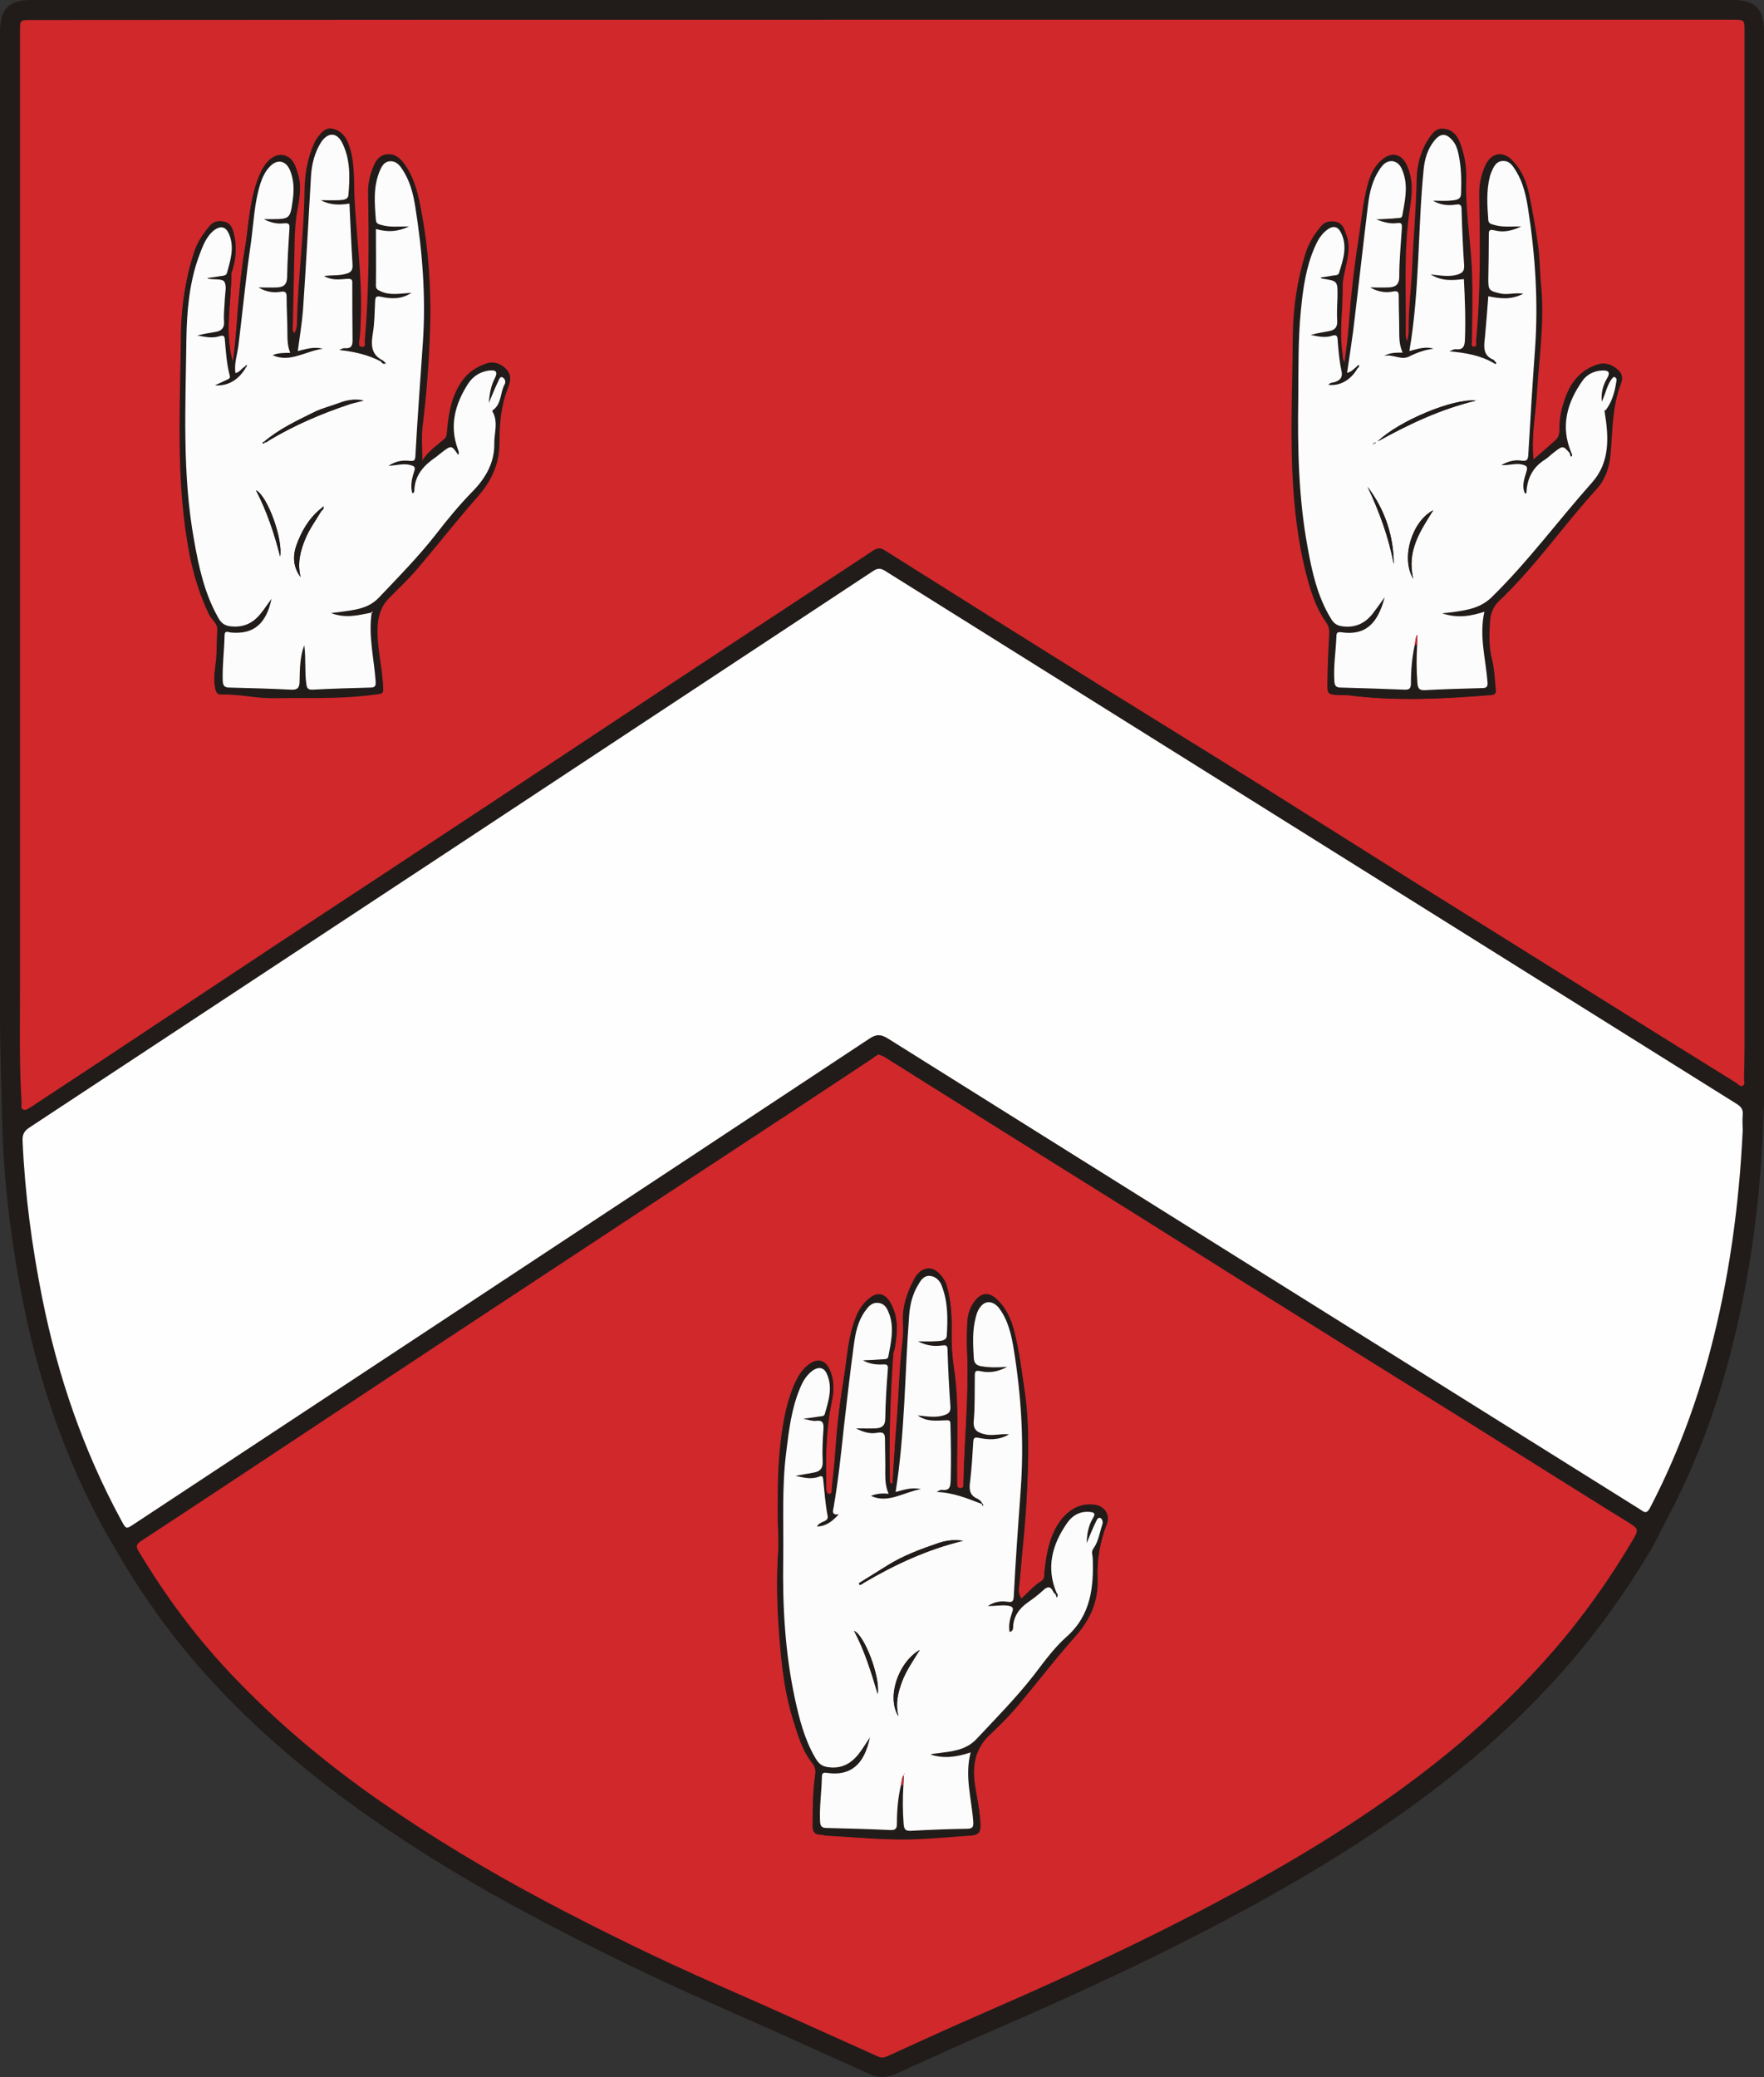 <?xml version="1.0" encoding="utf-8"?>
<!-- Generator: Adobe Illustrator 26.2.1, SVG Export Plug-In . SVG Version: 6.00 Build 0)  -->
<svg version="1.1" id="Layer_1" xmlns="http://www.w3.org/2000/svg" xmlns:xlink="http://www.w3.org/1999/xlink" x="0px" y="0px"
	 viewBox="0 0 67.95 80" style="enable-background:new 0 0 67.95 80;" xml:space="preserve">
<rect x="0" y="0" width="67.95" height="80" fill="#333333" stroke="none"/>
<style type="text/css">
	.st0{fill:#211C1A;}
	.st1{fill:#D1282B;}
	.st2{fill:#FEFEFE;}
	.st3{fill:#FCFCFC;}
</style>
<g>
	<path class="st0" d="M67.95,1.21c0-0.87-0.34-1.21-1.22-1.21L1.19,0C0.35,0,0,0.35,0,1.2l0,8.54c0,9.48,0,18.96,0,28.44
		c0,0.29,0,0.58,0,0.87c-0.01,1.11,0.1,4.64,0.11,4.93c0.09,1.99,0.36,4.07,0.78,6.18c0.63,3.17,1.68,6.12,3.12,8.75l0.02,0.03
		c0.09,0.16,0.55,0.95,0.68,1.17c1.05,1.76,2.27,3.38,3.62,4.82c1.7,1.81,3.64,3.47,5.92,5.06c1.93,1.35,3.99,2.6,6.29,3.82
		c2.28,1.21,4.57,2.33,6.82,3.32c1.48,0.65,2.98,1.32,4.43,1.98c0.58,0.26,1.16,0.52,1.74,0.78c0.15,0.07,0.31,0.1,0.47,0.1
		c0,0,0,0,0,0c0.16,0,0.33-0.04,0.49-0.11l0.77-0.35c0.92-0.42,1.87-0.85,2.8-1.25c1.86-0.81,4.3-1.89,6.73-3.09
		c1.73-0.86,3.26-1.67,4.69-2.49c2.8-1.6,5.17-3.22,7.24-4.96c1.33-1.11,2.57-2.33,3.69-3.62c1.14-1.31,2.21-2.8,3.17-4.41
		c0.18-0.3,0.55-1.07,0.68-1.3c1-1.9,1.8-3.98,2.37-6.18c0.72-2.74,1.14-5.58,1.28-8.67l0-0.04c0-0.05,0-0.11,0-0.17
		c0-0.11,0.09-1.47,0.05-1.83c0.01-0.4,0.02-0.81,0.02-1.21C67.95,27.28,67.95,14.24,67.95,1.21z"/>
	<g>
		<path class="st1" d="M33.98,0.76c10.92,0,21.84,0,32.76,0c0.46,0,0.46,0,0.46,0.44c0,13.04,0,26.07,0,39.11
			c0,0.41-0.01,0.82-0.02,1.23c0,0.09,0.05,0.21-0.04,0.27c-0.1,0.06-0.18-0.05-0.25-0.1c-1.06-0.66-2.11-1.31-3.17-1.97
			c-3.08-1.93-6.17-3.85-9.25-5.78c-2.01-1.26-4.01-2.53-6.02-3.79c-1.98-1.24-3.98-2.47-5.96-3.7c-2.8-1.75-5.61-3.51-8.4-5.27
			c-0.2-0.13-0.31-0.09-0.48,0.02c-2.89,1.9-5.77,3.8-8.66,5.71c-1.94,1.28-3.88,2.57-5.83,3.86c-2.87,1.9-5.75,3.79-8.63,5.69
			c-2.22,1.47-4.43,2.94-6.65,4.41c-0.89,0.59-1.78,1.17-2.67,1.76C1.09,42.68,1,42.79,0.89,42.73c-0.11-0.06-0.05-0.2-0.06-0.3
			c-0.09-1.42-0.06-2.84-0.06-4.25c0-12.33,0-24.65,0-36.98c0-0.43,0-0.43,0.43-0.43C12.12,0.76,23.05,0.76,33.98,0.76z M59.07,17.7
			c-0.1-0.9,0.09-1.77,0.14-2.64c0.09-1.37,0.29-2.73,0.15-4.11c-0.05-0.49-0.04-0.99-0.11-1.48c-0.09-0.66-0.21-1.31-0.34-1.96
			c-0.1-0.49-0.29-0.96-0.65-1.33c-0.36-0.38-0.8-0.29-1.02,0.18C57.07,6.74,56.99,7.11,57,7.52c0.03,1.87,0.06,3.74-0.12,5.6
			c-0.01,0.09,0.05,0.24-0.08,0.24c-0.16,0-0.1-0.14-0.1-0.24c0.01-0.97,0.04-1.94-0.01-2.9c-0.06-1.1-0.25-2.2-0.21-3.3
			c0.02-0.51-0.07-1-0.26-1.47c-0.11-0.26-0.28-0.45-0.58-0.48c-0.3-0.03-0.45,0.17-0.58,0.37c-0.32,0.48-0.46,1.04-0.47,1.58
			c-0.02,1.11-0.13,2.21-0.17,3.31c-0.03,0.84-0.15,1.67-0.14,2.51c0,0.14-0.04,0.29-0.06,0.43c-0.06-0.11-0.07-0.21-0.07-0.31
			c0.02-1.61-0.09-3.23,0.16-4.83c0.09-0.59,0.14-1.14-0.13-1.69c-0.18-0.38-0.51-0.49-0.85-0.24c-0.45,0.32-0.6,0.82-0.7,1.32
			c-0.13,0.62-0.19,1.25-0.29,1.87c-0.18,1.09-0.29,2.19-0.37,3.29c-0.03,0.46-0.1,0.91-0.16,1.39c-0.11-0.13-0.08-0.25-0.1-0.37
			c-0.12-0.86,0.02-1.71,0.01-2.57c0-0.19,0.04-0.38,0.08-0.57c0.1-0.48,0.25-0.96,0.05-1.45c-0.07-0.18-0.11-0.38-0.35-0.45
			c-0.25-0.07-0.47,0.01-0.61,0.18c-0.25,0.3-0.46,0.64-0.58,1.02c-0.32,1.03-0.48,2.09-0.49,3.16c-0.02,3.04-0.25,6.1,0.49,9.1
			c0.17,0.68,0.37,1.36,0.78,1.94c0.1,0.14,0.14,0.27,0.13,0.44c-0.03,0.63-0.06,1.27-0.07,1.9c-0.01,0.44,0.02,0.45,0.44,0.47
			c0.15,0,0.3,0,0.45,0.02c1.8,0.22,3.6,0.12,5.4-0.02c0.14-0.01,0.2-0.07,0.18-0.2c-0.04-0.38-0.05-0.78-0.14-1.15
			c-0.14-0.51-0.11-1.03-0.08-1.53c0.02-0.27,0.13-0.54,0.34-0.74c1.39-1.31,2.47-2.9,3.76-4.31c0.33-0.36,0.5-0.83,0.54-1.34
			c0.08-0.9,0.06-1.82,0.39-2.69c0.09-0.23,0.08-0.41-0.11-0.57c-0.21-0.19-0.47-0.28-0.74-0.2c-0.6,0.18-0.99,0.61-1.22,1.17
			c-0.17,0.43-0.28,0.87-0.27,1.34c0,0.15-0.03,0.3-0.15,0.41C59.65,17.2,59.37,17.44,59.07,17.7z M8.97,13.95
			c-0.33-1.14-0.06-2.28-0.06-3.42c0-0.03,0.02-0.06,0.03-0.09C9.09,9.96,9.13,9.47,9,8.98C8.95,8.79,8.88,8.59,8.63,8.54
			c-0.22-0.05-0.41,0-0.55,0.16C7.83,9,7.6,9.33,7.48,9.71C7.16,10.69,7,11.72,6.99,12.74c-0.02,2.91-0.23,5.84,0.35,8.73
			c0.15,0.76,0.39,1.5,0.73,2.21c0.1,0.21,0.34,0.33,0.32,0.61c-0.03,0.38-0.01,0.77-0.05,1.16c-0.04,0.32-0.11,0.64-0.05,0.96
			c0.02,0.15,0.01,0.35,0.26,0.34c0.67-0.02,1.32,0.15,1.99,0.14c1.28-0.02,2.55,0.04,3.83-0.13c0.42-0.05,0.41-0.02,0.38-0.45
			c-0.05-0.75-0.25-1.48-0.2-2.24c0.03-0.42,0.16-0.76,0.46-1.06c0.37-0.37,0.75-0.73,1.09-1.13c0.77-0.91,1.51-1.85,2.29-2.74
			c0.55-0.62,0.86-1.29,0.85-2.13c0-0.69,0.06-1.39,0.32-2.05c0.09-0.23,0.17-0.5-0.05-0.73c-0.2-0.21-0.47-0.3-0.73-0.22
			c-0.4,0.12-0.74,0.35-0.99,0.72c-0.39,0.57-0.49,1.22-0.55,1.88c-0.01,0.11,0,0.23-0.09,0.3c-0.29,0.26-0.62,0.46-0.88,0.87
			c0-0.53-0.04-0.96,0.01-1.37c0.16-1.28,0.25-2.56,0.29-3.84c0.04-1.47-0.06-2.94-0.33-4.39c-0.12-0.64-0.25-1.28-0.64-1.83
			c-0.16-0.22-0.35-0.42-0.65-0.39c-0.29,0.02-0.44,0.23-0.55,0.48c-0.14,0.33-0.21,0.67-0.2,1.03c0.03,1.89,0.05,3.78-0.13,5.67
			c-0.01,0.09,0.06,0.25-0.11,0.24c-0.16-0.01-0.13-0.15-0.12-0.27c0.05-0.31,0.05-0.62,0.06-0.93c0.05-1.5-0.16-2.98-0.24-4.46
			c-0.04-0.74,0.03-1.48-0.24-2.19c-0.11-0.28-0.28-0.48-0.57-0.55c-0.29-0.07-0.45,0.14-0.6,0.34c-0.05,0.07-0.1,0.14-0.13,0.22
			c-0.26,0.58-0.36,1.19-0.37,1.83c-0.02,1.67-0.25,3.34-0.29,5.01c0,0.15,0,0.31-0.11,0.48c-0.1-0.13-0.08-0.25-0.07-0.35
			c0.02-1.07,0.05-2.15,0.07-3.22c0.01-0.41,0.03-0.81,0.11-1.22c0.08-0.45,0.16-0.91,0.02-1.37c-0.09-0.29-0.17-0.61-0.52-0.7
			c-0.27-0.07-0.58,0.11-0.78,0.44c-0.04,0.07-0.08,0.15-0.12,0.22C9.6,7.58,9.6,8.62,9.43,9.61c-0.16,0.95-0.24,1.91-0.31,2.88
			C9.08,12.97,9.04,13.46,8.97,13.95z"/>
		<path class="st2" d="M67.13,43.54c-0.14,2.92-0.53,5.74-1.26,8.51c-0.55,2.09-1.31,4.1-2.31,6.02c-0.15,0.28-0.25,0.14-0.4,0.05
			C53.51,52.08,43.86,46.05,34.21,40c-0.27-0.17-0.45-0.18-0.72,0c-9.43,6.24-18.88,12.46-28.32,18.69
			c-0.32,0.21-0.31,0.21-0.5-0.14c-1.46-2.69-2.44-5.55-3.04-8.54c-0.4-2-0.67-4.02-0.76-6.07c-0.01-0.23,0.05-0.37,0.24-0.5
			c10.84-7.14,21.68-14.29,32.51-21.44c0.18-0.12,0.29-0.13,0.48-0.01c10.93,6.84,21.86,13.68,32.79,20.52
			c0.18,0.11,0.26,0.22,0.24,0.43C67.11,43.16,67.13,43.38,67.13,43.54z"/>
		<path class="st1" d="M33.84,40.61c0.09,0.04,0.18,0.06,0.25,0.11c1.44,0.9,2.88,1.81,4.32,2.71c1.78,1.11,3.55,2.22,5.33,3.33
			c1.8,1.13,3.6,2.27,5.4,3.39c1.61,1.01,3.23,2.02,4.84,3.02c1.81,1.13,3.63,2.26,5.44,3.4c1.09,0.68,2.18,1.37,3.27,2.04
			c0.43,0.27,0.45,0.29,0.2,0.71c-0.9,1.52-1.92,2.96-3.09,4.3c-1.11,1.27-2.31,2.45-3.6,3.54c-2.21,1.86-4.62,3.45-7.12,4.88
			c-1.52,0.87-3.08,1.69-4.65,2.47c-2.2,1.09-4.44,2.1-6.69,3.08c-1.2,0.52-2.39,1.07-3.58,1.61c-0.12,0.05-0.22,0.06-0.34,0
			c-2.06-0.92-4.11-1.86-6.18-2.76c-2.3-1.01-4.55-2.11-6.77-3.29c-2.14-1.14-4.22-2.39-6.21-3.77c-2.1-1.46-4.05-3.09-5.8-4.95
			c-1.35-1.43-2.51-3-3.52-4.69c-0.1-0.16-0.11-0.25,0.08-0.38c2.59-1.7,5.17-3.41,7.75-5.12c2.7-1.79,5.41-3.58,8.12-5.36
			c2.98-1.97,5.97-3.93,8.95-5.89c1.12-0.74,2.24-1.48,3.36-2.22C33.68,40.7,33.77,40.65,33.84,40.61z M39.35,61.57
			c-0.15-0.2-0.11-0.4-0.09-0.59c0.1-1.18,0.23-2.35,0.29-3.53c0.06-1.27,0.1-2.55-0.08-3.82c-0.11-0.79-0.21-1.59-0.41-2.37
			c-0.11-0.45-0.3-0.87-0.64-1.2c-0.32-0.31-0.6-0.3-0.87,0.04c-0.19,0.24-0.28,0.53-0.29,0.83c-0.02,0.36-0.02,0.73-0.01,1.1
			c0.08,1.7-0.1,3.39-0.14,5.09c0,0.08,0.02,0.19-0.11,0.19c-0.14,0.01-0.14-0.1-0.14-0.2c0-0.05,0-0.11,0-0.16
			c-0.02-1.42,0.09-2.83-0.12-4.25c-0.06-0.44-0.1-0.9-0.09-1.35c0.01-0.63-0.01-1.24-0.19-1.85c-0.08-0.29-0.39-0.64-0.65-0.65
			c-0.31-0.01-0.5,0.21-0.63,0.47c-0.24,0.48-0.42,0.98-0.4,1.53c0.01,0.28,0.02,0.56-0.02,0.84c-0.13,1.06-0.14,2.12-0.23,3.18
			c-0.06,0.74-0.1,1.48-0.15,2.22c0,0.03-0.01,0.07-0.07,0.04c-0.05-0.05-0.04-0.13-0.04-0.2c-0.04-1.6,0.02-3.2,0.13-4.8
			c0-0.07,0.04-0.14,0.06-0.22c0.11-0.6,0.15-1.19-0.17-1.75c-0.2-0.34-0.48-0.42-0.78-0.18c-0.25,0.19-0.42,0.44-0.54,0.74
			c-0.31,0.76-0.34,1.58-0.47,2.38c-0.15,0.91-0.26,1.82-0.32,2.74c-0.03,0.49-0.09,0.98-0.14,1.47c-0.01,0.08,0.02,0.24-0.11,0.22
			c-0.1-0.01-0.11-0.15-0.11-0.24c0-0.48-0.02-0.97,0-1.45c0.03-0.62,0.08-1.23,0.21-1.85c0.09-0.42,0.11-0.88-0.1-1.29
			c-0.15-0.3-0.4-0.39-0.69-0.21c-0.36,0.22-0.55,0.59-0.7,0.96c-0.3,0.76-0.42,1.57-0.5,2.38c-0.09,0.86-0.08,1.74-0.08,2.61
			c0,0.41,0.04,0.81,0.02,1.22c-0.09,1.25-0.04,2.49,0.07,3.73c0.08,0.93,0.2,1.87,0.48,2.78c0.19,0.6,0.35,1.21,0.75,1.72
			c0.12,0.15,0.15,0.29,0.12,0.47c-0.1,0.65-0.09,1.31-0.1,1.96c0,0.22,0.08,0.32,0.29,0.33c0.1,0.01,0.19,0.04,0.29,0.04
			c1.17,0.06,2.33,0.19,3.51,0.13c0.67-0.04,1.35-0.09,2.02-0.14c0.25-0.02,0.36-0.11,0.35-0.4c-0.01-0.52-0.13-1.02-0.21-1.52
			c-0.11-0.72-0.03-1.38,0.53-1.92c0.37-0.36,0.74-0.71,1.07-1.1c0.76-0.89,1.47-1.83,2.25-2.71c0.59-0.66,0.91-1.38,0.87-2.26
			c-0.03-0.73,0.1-1.42,0.36-2.1c0.13-0.34-0.09-0.67-0.46-0.72c-0.62-0.09-1.1,0.26-1.41,0.74c-0.36,0.57-0.46,1.21-0.53,1.86
			c-0.01,0.12,0.02,0.26-0.12,0.34C39.83,61.07,39.61,61.32,39.35,61.57z"/>
		<path class="st0" d="M59.07,17.7c0.3-0.26,0.58-0.51,0.85-0.75c0.12-0.11,0.15-0.26,0.15-0.41c-0.01-0.47,0.1-0.91,0.27-1.34
			c0.23-0.57,0.62-0.99,1.22-1.17c0.27-0.08,0.53,0.01,0.74,0.2c0.19,0.16,0.2,0.34,0.11,0.57c-0.33,0.86-0.31,1.78-0.39,2.69
			c-0.04,0.5-0.21,0.97-0.54,1.34c-1.28,1.41-2.36,3-3.76,4.31c-0.21,0.2-0.32,0.48-0.34,0.74c-0.04,0.51-0.06,1.02,0.08,1.53
			c0.1,0.37,0.1,0.76,0.14,1.15c0.02,0.13-0.04,0.19-0.18,0.2c-1.8,0.15-3.6,0.25-5.4,0.02c-0.15-0.02-0.3-0.01-0.45-0.02
			c-0.42-0.01-0.45-0.03-0.44-0.47c0.01-0.63,0.04-1.27,0.07-1.9c0.01-0.17-0.03-0.3-0.13-0.44c-0.41-0.59-0.61-1.26-0.78-1.94
			c-0.74-3-0.51-6.06-0.49-9.1c0.01-1.06,0.17-2.13,0.49-3.16c0.12-0.38,0.33-0.72,0.58-1.02c0.14-0.18,0.36-0.25,0.61-0.18
			c0.24,0.07,0.27,0.27,0.35,0.45c0.2,0.49,0.05,0.97-0.05,1.45c-0.04,0.19-0.08,0.38-0.08,0.57c0.01,0.86-0.13,1.71-0.01,2.57
			c0.02,0.11-0.01,0.24,0.1,0.37c0.06-0.48,0.13-0.93,0.16-1.39c0.08-1.1,0.2-2.2,0.37-3.29c0.1-0.62,0.15-1.25,0.29-1.87
			c0.11-0.5,0.25-0.99,0.7-1.32c0.34-0.24,0.67-0.13,0.85,0.24c0.26,0.55,0.22,1.1,0.13,1.69c-0.25,1.6-0.15,3.22-0.16,4.83
			c0,0.1,0.02,0.21,0.07,0.31c0.02-0.14,0.07-0.29,0.06-0.43c-0.01-0.84,0.11-1.67,0.14-2.51c0.05-1.1,0.15-2.21,0.17-3.31
			c0.01-0.55,0.15-1.1,0.47-1.58c0.14-0.21,0.29-0.41,0.58-0.37c0.3,0.03,0.47,0.22,0.58,0.48c0.19,0.47,0.28,0.96,0.26,1.47
			c-0.03,1.11,0.15,2.2,0.21,3.3c0.05,0.96,0.01,1.93,0.01,2.9c0,0.11-0.05,0.25,0.1,0.24c0.13,0,0.07-0.16,0.08-0.24
			c0.18-1.86,0.15-3.73,0.12-5.6c-0.01-0.4,0.07-0.78,0.24-1.15c0.22-0.47,0.66-0.56,1.02-0.18c0.36,0.37,0.55,0.83,0.65,1.33
			c0.13,0.65,0.25,1.3,0.34,1.96c0.07,0.49,0.06,0.99,0.11,1.48c0.14,1.38-0.06,2.74-0.15,4.11C59.16,15.93,58.97,16.8,59.07,17.7z
			 M57.54,13.96c-0.5-0.3-1.06-0.4-1.72-0.46c0.14-0.04,0.2-0.08,0.25-0.08c0.29,0.03,0.34-0.11,0.35-0.37
			c0.03-0.77,0.01-1.54-0.04-2.33c-0.41,0.04-0.82,0.1-1.28-0.18c0.4,0.04,0.71,0.11,1.02,0.01c0.19-0.06,0.29-0.13,0.27-0.35
			c-0.04-0.72-0.07-1.44-0.1-2.16c-0.01-0.16-0.04-0.22-0.22-0.19c-0.31,0.05-0.62,0.01-0.88-0.15c0.25,0,0.49,0.02,0.74-0.01
			c0.14-0.02,0.33-0.02,0.34-0.26c0.02-0.52,0.01-1.03-0.1-1.54c-0.04-0.18-0.09-0.35-0.22-0.5c-0.25-0.29-0.47-0.3-0.71,0
			c-0.26,0.32-0.37,0.7-0.41,1.1c-0.24,2.32-0.15,4.67-0.55,7c0.32-0.08,0.61-0.19,0.93-0.09c-0.33,0.04-0.64,0.15-0.94,0.3
			c-0.31,0.16-0.64-0.11-0.97-0.02c0.22-0.13,0.46-0.13,0.72-0.13c-0.12-0.26-0.13-0.52-0.13-0.78c0-0.45-0.02-0.9-0.02-1.35
			c0-0.18-0.01-0.27-0.24-0.22c-0.3,0.06-0.6-0.01-0.86-0.16c0.23,0,0.47,0.01,0.7,0c0.26-0.01,0.42-0.09,0.42-0.42
			c0-0.62,0.05-1.24,0.1-1.86c0.01-0.15,0-0.22-0.18-0.19c-0.25,0.04-0.5-0.02-0.82-0.14c0.33-0.02,0.57-0.03,0.81-0.05
			c0.07-0.01,0.18,0.02,0.2-0.11c0.09-0.53,0.22-1.05,0.05-1.59C54,6.48,53.92,6.27,53.65,6.23c-0.26-0.04-0.4,0.14-0.52,0.32
			c-0.27,0.4-0.39,0.86-0.44,1.33c-0.2,1.64-0.38,3.28-0.58,4.92c-0.06,0.52-0.15,1.03-0.23,1.58c0.18-0.04,0.26-0.16,0.37-0.24
			c0.02,0.01,0.03,0.03,0.05,0.04c-0.26,0.46-0.69,0.71-1.13,0.65c0.06-0.09,0.17-0.08,0.26-0.11c0.22-0.08,0.31-0.19,0.24-0.45
			c-0.09-0.36-0.11-0.74-0.14-1.12c-0.01-0.18-0.02-0.28-0.25-0.2c-0.26,0.09-0.53,0.01-0.79-0.04c0.24-0.07,0.48-0.1,0.72-0.15
			c0.2-0.04,0.31-0.14,0.3-0.38c-0.02-0.31,0.01-0.62,0.01-0.93c0.01-0.62,0.01-0.62-0.59-0.71c-0.01,0-0.03-0.01-0.07-0.04
			c0.19-0.03,0.35-0.05,0.5-0.08c0.08-0.01,0.19-0.01,0.22-0.1c0.16-0.51,0.34-1.03,0.07-1.56c-0.11-0.22-0.29-0.27-0.5-0.12
			c-0.26,0.18-0.4,0.44-0.52,0.72c-0.33,0.77-0.44,1.58-0.52,2.41c-0.11,1.12-0.09,2.25-0.1,3.38c-0.02,1.93,0.01,3.84,0.36,5.74
			c0.18,0.95,0.38,1.89,0.89,2.73c0.1,0.17,0.22,0.28,0.44,0.31c0.5,0.07,0.88-0.1,1.18-0.49c0.14-0.18,0.27-0.37,0.46-0.63
			c-0.27,1.02-0.73,1.49-1.68,1.35c-0.13-0.02-0.18,0.02-0.18,0.14c-0.02,0.58-0.12,1.15-0.08,1.74c0.01,0.16,0.05,0.25,0.24,0.25
			c0.82,0.02,1.63,0.04,2.45,0.08c0.19,0.01,0.26-0.04,0.26-0.24c0-0.5,0.04-1.01,0.15-1.5c0.03,0.03,0.06,0.03,0.09,0
			c-0.03,0.49-0.03,0.99,0.01,1.48c0.02,0.19,0.06,0.28,0.28,0.27c0.74-0.04,1.48-0.06,2.22-0.08c0.18,0,0.21-0.07,0.2-0.23
			c-0.07-0.9-0.32-1.79-0.12-2.71c-0.53,0.18-1.03,0.27-1.63,0.06c0.19-0.02,0.29-0.02,0.38-0.04c0.55-0.08,1.09-0.14,1.53-0.58
			c1.4-1.37,2.56-2.95,3.86-4.41c0.71-0.8,0.65-1.77,0.49-2.74c-0.01-0.08,0.03-0.03,0.04-0.05c0.26-0.34,0.36-0.74,0.42-1.16
			c0-0.04-0.02-0.13-0.12-0.12c-0.25,0.26-0.29,0.62-0.45,0.95c-0.03-0.34,0.05-0.64,0.21-0.91c0.16-0.27-0.02-0.3-0.2-0.29
			c-0.3,0.01-0.58,0.15-0.75,0.39c-0.6,0.85-0.86,1.76-0.43,2.78c-0.02,0.01-0.03,0.02-0.05,0.04c-0.28-0.32-0.28-0.32-0.64-0.05
			c-0.12,0.09-0.23,0.2-0.35,0.28c-0.46,0.29-0.66,0.71-0.7,1.24c0,0.02,0,0.07-0.06,0.05c-0.13-0.29-0.02-0.56,0.06-0.84
			c0.05-0.19,0-0.23-0.17-0.27c-0.25-0.06-0.49,0.04-0.8,0.02c0.28-0.15,0.52-0.2,0.77-0.17c0.2,0.03,0.26-0.03,0.27-0.22
			c0.08-1.36,0.16-2.72,0.26-4.08c0.13-1.81,0.02-3.63-0.27-5.42c-0.08-0.5-0.2-0.99-0.46-1.43c-0.12-0.2-0.25-0.4-0.51-0.39
			c-0.27,0.01-0.36,0.24-0.45,0.45c-0.02,0.05-0.04,0.1-0.05,0.15c-0.14,0.55-0.1,1.11-0.06,1.67c0.01,0.14,0.12,0.16,0.22,0.19
			c0.33,0.09,0.66,0.05,1.05,0.06c-0.37,0.18-0.7,0.24-1.04,0.15c-0.21-0.05-0.21,0.03-0.21,0.18c0,0.57-0.01,1.14-0.02,1.71
			c-0.01,0.41,0.03,0.44,0.45,0.54c0.28,0.07,0.56-0.04,0.9,0.01c-0.47,0.25-0.9,0.19-1.35,0.1c-0.04,0.53-0.08,1.05-0.13,1.58
			c-0.04,0.36-0.08,0.7,0.34,0.87c0.02,0.01,0.04,0.05,0.05,0.08C57.57,13.93,57.55,13.94,57.54,13.96z"/>
		<path class="st0" d="M8.97,13.95c0.07-0.49,0.12-0.98,0.15-1.46c0.07-0.96,0.15-1.93,0.31-2.88C9.6,8.62,9.6,7.58,10.04,6.64
			c0.04-0.08,0.07-0.15,0.12-0.22c0.2-0.33,0.51-0.51,0.78-0.44c0.35,0.09,0.43,0.41,0.52,0.7c0.15,0.46,0.07,0.92-0.02,1.37
			c-0.08,0.4-0.1,0.81-0.11,1.22c-0.02,1.07-0.05,2.15-0.07,3.22c0,0.11-0.03,0.23,0.07,0.35c0.11-0.17,0.11-0.33,0.11-0.48
			c0.04-1.67,0.27-3.34,0.29-5.01c0.01-0.64,0.11-1.25,0.37-1.83c0.03-0.08,0.08-0.15,0.13-0.22c0.15-0.2,0.31-0.41,0.6-0.34
			c0.28,0.07,0.46,0.27,0.57,0.55c0.27,0.71,0.21,1.45,0.24,2.19c0.07,1.49,0.29,2.97,0.24,4.46c-0.01,0.31-0.02,0.62-0.06,0.93
			c-0.02,0.12-0.04,0.26,0.12,0.27c0.17,0.01,0.1-0.15,0.11-0.24c0.17-1.89,0.16-3.78,0.13-5.67c-0.01-0.36,0.06-0.7,0.2-1.03
			c0.1-0.25,0.25-0.46,0.55-0.48c0.3-0.02,0.5,0.17,0.65,0.39c0.39,0.55,0.52,1.19,0.64,1.83c0.27,1.45,0.37,2.92,0.33,4.39
			c-0.03,1.28-0.12,2.57-0.29,3.84c-0.05,0.41-0.01,0.83-0.01,1.37c0.26-0.41,0.59-0.61,0.88-0.87c0.08-0.07,0.08-0.2,0.09-0.3
			c0.06-0.66,0.16-1.3,0.55-1.88c0.25-0.37,0.59-0.59,0.99-0.72c0.27-0.08,0.53,0.01,0.73,0.22c0.22,0.22,0.14,0.5,0.05,0.73
			c-0.26,0.66-0.32,1.36-0.32,2.05c0,0.84-0.31,1.51-0.85,2.13c-0.79,0.89-1.52,1.84-2.29,2.74c-0.34,0.4-0.72,0.76-1.09,1.13
			c-0.29,0.29-0.43,0.64-0.46,1.06c-0.05,0.76,0.14,1.49,0.2,2.24c0.03,0.43,0.04,0.4-0.38,0.45c-1.27,0.16-2.55,0.1-3.83,0.13
			c-0.67,0.01-1.32-0.16-1.99-0.14c-0.24,0.01-0.23-0.19-0.26-0.34c-0.05-0.32,0.02-0.64,0.05-0.96c0.04-0.39,0.02-0.77,0.05-1.16
			c0.02-0.27-0.22-0.4-0.32-0.61c-0.34-0.71-0.57-1.44-0.73-2.21c-0.58-2.89-0.37-5.82-0.35-8.73C7,11.72,7.16,10.69,7.48,9.71
			C7.6,9.33,7.83,9,8.08,8.7c0.14-0.17,0.33-0.21,0.55-0.16C8.88,8.59,8.95,8.79,9,8.98c0.13,0.49,0.09,0.98-0.06,1.46
			c-0.01,0.03-0.03,0.06-0.03,0.09C8.91,11.67,8.64,12.81,8.97,13.95z M14.31,23.59c-0.5,0.1-1,0.25-1.57,0.02
			c0.16-0.02,0.25-0.02,0.34-0.04c0.54-0.08,1.09-0.11,1.5-0.55c0.75-0.8,1.52-1.57,2.2-2.44c0.45-0.57,0.91-1.14,1.42-1.66
			c0.5-0.51,0.85-1.1,0.83-1.82c-0.01-0.42,0.17-0.86-0.08-1.27c0-0.01,0.01-0.03,0.02-0.03c0.35-0.24,0.28-0.68,0.46-1
			c0.06-0.11,0.01-0.23-0.09-0.27c-0.1-0.04-0.13,0.09-0.16,0.16c-0.12,0.25-0.22,0.5-0.36,0.83c0.02-0.39,0.09-0.68,0.23-0.95
			c0.12-0.24,0.06-0.33-0.21-0.3c-0.35,0.04-0.64,0.21-0.82,0.51c-0.5,0.78-0.74,1.61-0.39,2.53c0.03,0.07,0.05,0.14,0.01,0.21
			c-0.26-0.38-0.26-0.38-0.64-0.09c-0.07,0.05-0.13,0.11-0.2,0.16c-0.47,0.32-0.84,0.71-0.85,1.32c0,0.04-0.02,0.08-0.08,0.08
			c-0.08-0.29-0.01-0.58,0.08-0.85c0.05-0.17,0-0.19-0.15-0.23c-0.26-0.07-0.51,0.01-0.85,0.03c0.32-0.19,0.57-0.22,0.83-0.19
			c0.15,0.02,0.2,0.01,0.21-0.17c0.08-1.47,0.19-2.93,0.29-4.4c0.12-1.76-0.03-3.52-0.3-5.26c-0.08-0.5-0.21-0.98-0.5-1.41
			c-0.11-0.17-0.25-0.31-0.46-0.3c-0.22,0.01-0.33,0.18-0.4,0.37c-0.26,0.62-0.2,1.26-0.15,1.9c0.01,0.14,0.12,0.16,0.23,0.19
			c0.33,0.09,0.66,0.05,1.05,0.05c-0.43,0.21-0.82,0.23-1.28,0.1c0,0.75,0,1.46,0,2.18c0,0.15,0.1,0.17,0.19,0.22
			c0.36,0.17,0.74,0.08,1.18,0.06c-0.41,0.26-0.8,0.23-1.17,0.15c-0.19-0.04-0.22,0.01-0.23,0.17c-0.02,0.42-0.02,0.84-0.09,1.25
			c-0.07,0.44-0.07,0.81,0.38,1.03c-0.02,0.02-0.04,0.03-0.06,0.05c-0.5-0.26-1.04-0.37-1.6-0.44c0.07-0.04,0.15-0.08,0.21-0.07
			c0.25,0.02,0.3-0.09,0.3-0.32c-0.02-0.72-0.02-1.44-0.01-2.16c0-0.17-0.03-0.2-0.21-0.19c-0.28,0.02-0.57,0.07-0.88-0.11
			c0.3-0.03,0.57-0.01,0.83-0.08c0.2-0.05,0.28-0.14,0.27-0.35c-0.05-0.78-0.08-1.56-0.12-2.36c-0.4,0.07-0.78,0.05-1.1-0.13
			c0.22,0,0.46,0.01,0.7,0c0.14-0.01,0.35-0.01,0.36-0.19c0.06-0.69,0.08-1.38-0.24-2.02c-0.21-0.42-0.57-0.41-0.82-0.01
			c-0.25,0.39-0.36,0.82-0.38,1.28c-0.1,1.73-0.2,3.45-0.31,5.18c-0.04,0.52-0.13,1.04-0.2,1.57c0.31-0.07,0.59-0.18,0.97-0.09
			c-0.7,0.1-1.28,0.55-1.94,0.25c0.2-0.09,0.43-0.09,0.68-0.09c-0.11-0.27-0.11-0.54-0.11-0.81c0-0.44-0.03-0.88-0.03-1.32
			c0-0.18-0.01-0.26-0.25-0.22c-0.29,0.05-0.59-0.02-0.83-0.17c0.23,0,0.47,0.01,0.71,0c0.24-0.01,0.39-0.1,0.39-0.39
			c0.01-0.63,0.05-1.27,0.09-1.9c0.01-0.16-0.04-0.2-0.2-0.18c-0.25,0.02-0.5-0.01-0.79-0.16c0.15,0,0.24,0,0.32,0
			c0.66,0,0.7-0.03,0.79-0.69c0.06-0.4,0.06-0.79-0.09-1.17c-0.16-0.4-0.51-0.47-0.8-0.15c-0.17,0.18-0.28,0.4-0.35,0.64
			C9.8,7.83,9.78,8.62,9.67,9.39c-0.18,1.29-0.31,2.58-0.47,3.87c-0.04,0.37-0.18,0.72-0.12,1.11c0.18-0.04,0.24-0.2,0.38-0.26
			c0.01,0.01,0.02,0.02,0.03,0.03c-0.28,0.49-0.7,0.74-1.2,0.7c0.17-0.08,0.31-0.14,0.45-0.21c0.06-0.03,0.15-0.05,0.12-0.16
			c-0.12-0.46-0.15-0.93-0.19-1.4c-0.01-0.14-0.07-0.17-0.21-0.12c-0.28,0.09-0.56,0.02-0.85-0.03c0.24-0.06,0.48-0.09,0.72-0.14
			c0.21-0.04,0.33-0.15,0.31-0.4c-0.02-0.29,0.02-0.58,0.03-0.87c0.01-0.22,0.08-0.5-0.02-0.66c-0.08-0.12-0.39-0.08-0.59-0.11
			c-0.01,0-0.02-0.01-0.07-0.03c0.2-0.03,0.37-0.06,0.54-0.08c0.09-0.01,0.19-0.02,0.22-0.11c0.14-0.5,0.3-0.99,0.08-1.51
			C8.7,8.73,8.51,8.69,8.26,8.87c-0.33,0.25-0.47,0.63-0.6,1c-0.37,1.03-0.47,2.13-0.49,3.2c-0.04,2.59-0.17,5.2,0.3,7.78
			c0.18,1.01,0.41,2.02,0.91,2.93c0.11,0.19,0.22,0.33,0.48,0.36c0.51,0.06,0.88-0.12,1.18-0.5c0.13-0.16,0.24-0.33,0.41-0.56
			c-0.21,0.99-0.71,1.38-1.57,1.3c-0.1-0.01-0.24-0.1-0.24,0.12c-0.01,0.58-0.1,1.16-0.07,1.74c0.01,0.19,0.07,0.26,0.26,0.26
			c0.78,0.01,1.57,0.03,2.35,0.08c0.28,0.02,0.34-0.08,0.35-0.33c0.01-0.46,0.01-0.93,0.18-1.38c0.07,0.49,0.01,0.99,0.08,1.49
			c0.03,0.18,0.08,0.23,0.25,0.22c0.74-0.03,1.48-0.06,2.22-0.08c0.18,0,0.21-0.07,0.2-0.23C14.39,25.36,14.16,24.48,14.31,23.59
			c0.01,0.02,0.03,0.02,0.04-0.01c0-0.01,0-0.02-0.01-0.03C14.33,23.57,14.32,23.58,14.31,23.59z"/>
		<path class="st0" d="M39.35,61.57c0.26-0.25,0.48-0.5,0.77-0.67c0.14-0.08,0.11-0.22,0.12-0.34c0.07-0.65,0.17-1.29,0.53-1.86
			c0.31-0.48,0.79-0.83,1.41-0.74c0.37,0.05,0.59,0.38,0.46,0.72c-0.26,0.68-0.39,1.37-0.36,2.1c0.04,0.88-0.28,1.6-0.87,2.26
			c-0.78,0.87-1.49,1.81-2.25,2.71c-0.33,0.39-0.7,0.75-1.07,1.1c-0.55,0.54-0.64,1.2-0.53,1.92c0.08,0.51,0.19,1.01,0.21,1.52
			c0.01,0.29-0.1,0.38-0.35,0.4c-0.67,0.05-1.35,0.11-2.02,0.14c-1.17,0.06-2.34-0.07-3.51-0.13c-0.1,0-0.19-0.04-0.29-0.04
			c-0.21-0.01-0.3-0.11-0.29-0.33c0.01-0.65,0-1.31,0.1-1.96c0.03-0.18,0-0.32-0.12-0.47c-0.4-0.51-0.56-1.12-0.75-1.72
			c-0.28-0.9-0.39-1.84-0.48-2.78c-0.11-1.24-0.16-2.49-0.07-3.73c0.03-0.41-0.02-0.81-0.02-1.22c0-0.87-0.01-1.74,0.08-2.61
			c0.08-0.8,0.2-1.62,0.5-2.38c0.15-0.37,0.35-0.74,0.7-0.96c0.29-0.18,0.54-0.09,0.69,0.21c0.21,0.42,0.19,0.87,0.1,1.29
			c-0.13,0.61-0.18,1.23-0.21,1.85c-0.02,0.48,0,0.97,0,1.45c0,0.09,0,0.23,0.11,0.24c0.14,0.01,0.11-0.14,0.11-0.22
			c0.05-0.49,0.1-0.98,0.14-1.47c0.06-0.92,0.16-1.84,0.32-2.74c0.13-0.8,0.16-1.62,0.47-2.38c0.12-0.3,0.29-0.55,0.54-0.74
			c0.3-0.24,0.59-0.16,0.78,0.18c0.32,0.56,0.27,1.15,0.17,1.75c-0.01,0.07-0.05,0.14-0.06,0.22c-0.11,1.6-0.17,3.19-0.13,4.8
			c0,0.07-0.01,0.15,0.04,0.2c0.06,0.02,0.07-0.02,0.07-0.04c0.05-0.74,0.08-1.48,0.15-2.22c0.09-1.06,0.1-2.12,0.23-3.18
			c0.03-0.28,0.03-0.56,0.02-0.84c-0.02-0.55,0.16-1.05,0.4-1.53c0.13-0.25,0.32-0.47,0.63-0.47c0.26,0.01,0.56,0.36,0.65,0.65
			c0.17,0.61,0.2,1.22,0.19,1.85c-0.01,0.45,0.02,0.9,0.09,1.35c0.21,1.41,0.1,2.83,0.12,4.25c0,0.05,0,0.11,0,0.16
			c0,0.1,0,0.21,0.14,0.2c0.13-0.01,0.11-0.11,0.11-0.19c0.03-1.7,0.21-3.39,0.14-5.09c-0.02-0.36-0.01-0.73,0.01-1.1
			c0.01-0.3,0.1-0.59,0.29-0.83c0.27-0.34,0.56-0.35,0.87-0.04c0.34,0.33,0.52,0.75,0.64,1.2c0.2,0.78,0.29,1.57,0.41,2.37
			c0.18,1.27,0.14,2.55,0.08,3.82c-0.05,1.18-0.19,2.35-0.29,3.53C39.25,61.18,39.2,61.37,39.35,61.57z M37.85,57.89
			c-0.57-0.22-1.13-0.45-1.76-0.47c0.07-0.04,0.14-0.08,0.21-0.08c0.32,0.04,0.32-0.16,0.33-0.39c0.02-0.71,0-1.42-0.01-2.13
			c0-0.14-0.04-0.16-0.18-0.16c-0.35,0.02-0.72,0.08-1.08-0.19c0.37,0.04,0.7,0.1,1.03-0.01c0.17-0.06,0.24-0.13,0.23-0.32
			c-0.04-0.73-0.08-1.46-0.11-2.19c-0.01-0.19-0.08-0.2-0.23-0.17c-0.3,0.04-0.59,0-0.91-0.16c0.29,0,0.53,0.01,0.76-0.01
			c0.14-0.01,0.34-0.02,0.35-0.21c0.04-0.64,0.05-1.29-0.19-1.91c-0.07-0.19-0.23-0.36-0.44-0.39c-0.24-0.03-0.36,0.16-0.47,0.34
			c-0.22,0.37-0.32,0.77-0.35,1.19c-0.17,2.26-0.15,4.53-0.52,6.79c0.31-0.08,0.6-0.19,0.98-0.11c-0.69,0.12-1.27,0.57-1.93,0.26
			c0.2-0.08,0.43-0.11,0.68-0.08c-0.12-0.28-0.13-0.54-0.13-0.81c0-0.42-0.02-0.84-0.01-1.26c0-0.22-0.02-0.33-0.3-0.28
			c-0.25,0.05-0.51-0.02-0.82-0.17c0.31,0,0.53,0.01,0.76,0c0.22-0.01,0.37-0.09,0.37-0.37c0.01-0.63,0.05-1.27,0.1-1.9
			c0.01-0.19-0.05-0.2-0.21-0.19c-0.25,0.01-0.5-0.02-0.75-0.16c0.28-0.01,0.53-0.02,0.77-0.04c0.08-0.01,0.18,0,0.21-0.11
			c0.1-0.54,0.24-1.07,0.04-1.62c-0.07-0.2-0.16-0.41-0.42-0.44c-0.25-0.03-0.39,0.14-0.52,0.32c-0.28,0.39-0.37,0.85-0.43,1.3
			c-0.15,1.04-0.27,2.09-0.38,3.13c-0.12,1.05-0.23,2.09-0.4,3.13c-0.02,0.13-0.08,0.3,0.2,0.26c-0.25,0.27-0.48,0.46-0.84,0.47
			c0.12-0.23,0.46-0.15,0.41-0.41c-0.09-0.46-0.12-0.93-0.17-1.4c-0.01-0.11-0.05-0.16-0.16-0.11c-0.3,0.12-0.61,0.03-0.91-0.03
			c0.24-0.05,0.48-0.08,0.72-0.13c0.22-0.04,0.34-0.15,0.33-0.42c-0.02-0.42,0.01-0.84,0.03-1.26c0.01-0.22-0.02-0.34-0.28-0.31
			c-0.14,0.02-0.29-0.04-0.5-0.08c0.26-0.04,0.45-0.07,0.64-0.09c0.07-0.01,0.17,0,0.19-0.09c0.16-0.52,0.32-1.03,0.07-1.57
			c-0.11-0.23-0.31-0.27-0.53-0.11c-0.25,0.17-0.38,0.43-0.5,0.7c-0.33,0.77-0.42,1.59-0.52,2.41c-0.18,1.38-0.09,2.77-0.12,4.15
			c-0.03,1.81,0.07,3.61,0.45,5.38c0.17,0.78,0.37,1.57,0.78,2.27c0.1,0.17,0.2,0.32,0.45,0.36c0.52,0.09,0.9-0.1,1.21-0.48
			c0.16-0.19,0.28-0.41,0.45-0.66c-0.21,1.03-0.73,1.5-1.64,1.37c-0.12-0.02-0.21-0.02-0.21,0.14c-0.01,0.58-0.11,1.16-0.07,1.74
			c0.01,0.17,0.06,0.24,0.25,0.24c0.82,0.02,1.63,0.04,2.45,0.08c0.2,0.01,0.26-0.06,0.26-0.25c0-0.51,0.04-1.01,0.16-1.5
			c0.03,0.04,0.06,0.02,0.09-0.01c-0.03,0.5-0.03,1.01,0.01,1.51c0.02,0.19,0.07,0.26,0.27,0.25c0.73-0.04,1.46-0.06,2.19-0.08
			c0.21,0,0.24-0.07,0.22-0.27c-0.06-0.88-0.34-1.75-0.1-2.67c-0.54,0.18-1.04,0.25-1.55,0.08c0.1-0.03,0.2-0.04,0.3-0.05
			c0.53-0.07,1.07-0.1,1.47-0.54c0.76-0.81,1.53-1.59,2.21-2.46c0.4-0.51,0.77-1.04,1.25-1.47c0.95-0.84,1.07-1.93,1.02-3.08
			c-0.01-0.12-0.07-0.19,0.04-0.35c0.18-0.25,0.23-0.59,0.33-0.9c0.03-0.1,0-0.22-0.08-0.26c-0.09-0.04-0.14,0.09-0.17,0.16
			c-0.12,0.25-0.22,0.51-0.35,0.81c0-0.39,0.08-0.7,0.25-0.98c0.1-0.16,0.03-0.21-0.12-0.22c-0.38-0.04-0.68,0.13-0.88,0.42
			c-0.58,0.83-0.83,1.73-0.4,2.72c-0.02,0.01-0.03,0.02-0.04,0.04c-0.03-0.03-0.07-0.05-0.09-0.09c-0.1-0.23-0.22-0.24-0.4-0.07
			c-0.19,0.17-0.4,0.32-0.61,0.48c-0.29,0.21-0.49,0.47-0.54,0.84c-0.01,0.09,0.03,0.25-0.14,0.28c-0.06-0.27,0.02-0.52,0.1-0.76
			c0.05-0.16,0.02-0.22-0.15-0.25c-0.25-0.04-0.49,0.02-0.79,0.01c0.27-0.17,0.52-0.21,0.77-0.16c0.19,0.03,0.22-0.04,0.23-0.2
			c0.07-1.38,0.17-2.76,0.27-4.14c0.13-1.8,0.02-3.6-0.27-5.39c-0.09-0.55-0.21-1.1-0.55-1.56c-0.2-0.27-0.48-0.33-0.68-0.13
			c-0.12,0.12-0.19,0.29-0.23,0.45c-0.14,0.52-0.11,1.04-0.08,1.57c0.01,0.22,0.12,0.3,0.3,0.33c0.3,0.05,0.61,0.05,0.99,0.02
			c-0.37,0.2-0.7,0.24-1.02,0.17c-0.22-0.05-0.23,0.02-0.23,0.19c0,0.57,0.01,1.14-0.04,1.71c-0.03,0.37,0.15,0.45,0.43,0.53
			c0.29,0.07,0.58-0.03,0.93,0c-0.41,0.24-0.79,0.21-1.15,0.14c-0.19-0.04-0.22,0-0.23,0.16c-0.03,0.5-0.06,1.01-0.12,1.51
			c-0.04,0.3-0.04,0.54,0.28,0.67C37.73,57.72,37.82,57.79,37.85,57.89L37.85,57.89z"/>
		<path class="st3" d="M54.5,24.82c-0.11,0.49-0.15,1-0.15,1.5c0,0.2-0.07,0.25-0.26,0.24c-0.82-0.03-1.63-0.06-2.45-0.08
			c-0.19,0-0.23-0.09-0.24-0.25c-0.04-0.58,0.06-1.16,0.08-1.74c0-0.12,0.05-0.16,0.18-0.14c0.94,0.14,1.41-0.33,1.68-1.35
			c-0.19,0.26-0.32,0.45-0.46,0.63c-0.3,0.38-0.68,0.56-1.18,0.49c-0.23-0.03-0.34-0.14-0.44-0.31c-0.51-0.84-0.72-1.78-0.89-2.73
			c-0.35-1.9-0.39-3.82-0.36-5.74c0.01-1.13-0.01-2.25,0.1-3.38c0.08-0.82,0.19-1.64,0.52-2.41c0.12-0.28,0.26-0.54,0.52-0.72
			c0.21-0.15,0.39-0.1,0.5,0.12c0.27,0.53,0.09,1.05-0.07,1.56c-0.03,0.1-0.14,0.09-0.22,0.1c-0.16,0.03-0.31,0.05-0.5,0.08
			c0.05,0.03,0.06,0.04,0.07,0.04c0.6,0.09,0.6,0.09,0.59,0.71c-0.01,0.31-0.03,0.62-0.01,0.93c0.01,0.24-0.1,0.34-0.3,0.38
			c-0.24,0.05-0.48,0.08-0.72,0.15c0.26,0.05,0.53,0.12,0.79,0.04c0.23-0.08,0.24,0.02,0.25,0.2c0.03,0.37,0.06,0.75,0.14,1.12
			c0.06,0.26-0.02,0.37-0.24,0.45c-0.09,0.03-0.2,0.02-0.26,0.11c0.44,0.06,0.88-0.19,1.13-0.65c0.05-0.03,0.07-0.06,0.04-0.12
			c-0.03,0.02-0.06,0.05-0.08,0.07c-0.11,0.08-0.19,0.2-0.37,0.24c0.08-0.54,0.16-1.06,0.23-1.58c0.2-1.64,0.38-3.28,0.58-4.92
			c0.06-0.47,0.17-0.93,0.44-1.33c0.12-0.18,0.26-0.35,0.52-0.32C53.92,6.27,54,6.48,54.07,6.7c0.17,0.54,0.04,1.06-0.05,1.59
			c-0.02,0.13-0.13,0.1-0.2,0.11c-0.24,0.03-0.48,0.03-0.81,0.05c0.32,0.12,0.56,0.18,0.82,0.14C54,8.57,54.01,8.64,54,8.79
			c-0.04,0.62-0.1,1.24-0.1,1.86c0,0.33-0.16,0.41-0.42,0.42c-0.24,0.01-0.47,0-0.7,0c0.26,0.15,0.56,0.22,0.86,0.16
			c0.24-0.05,0.24,0.04,0.24,0.22c0,0.45,0.02,0.9,0.02,1.35c0,0.26,0.01,0.51,0.13,0.78c-0.26,0-0.5,0-0.72,0.13
			c0.33-0.09,0.66,0.18,0.97,0.02c0.3-0.15,0.61-0.26,0.94-0.3c-0.31-0.1-0.61,0.01-0.93,0.09c0.4-2.33,0.32-4.68,0.55-7
			c0.04-0.4,0.15-0.78,0.41-1.1c0.24-0.3,0.46-0.3,0.71,0c0.12,0.14,0.18,0.32,0.22,0.5c0.11,0.51,0.12,1.02,0.1,1.54
			c-0.01,0.24-0.2,0.24-0.34,0.26c-0.24,0.03-0.49,0.01-0.74,0.01c0.27,0.16,0.57,0.2,0.88,0.15c0.18-0.03,0.22,0.03,0.22,0.19
			c0.02,0.72,0.05,1.44,0.1,2.16c0.01,0.22-0.08,0.29-0.27,0.35c-0.32,0.09-0.63,0.03-1.02-0.01c0.46,0.28,0.87,0.22,1.28,0.18
			c0.04,0.78,0.07,1.55,0.04,2.33c-0.01,0.26-0.07,0.4-0.35,0.37c-0.06-0.01-0.12,0.03-0.25,0.08c0.65,0.06,1.21,0.16,1.72,0.46
			c0.03,0.02,0.06,0.05,0.09,0c0-0.01-0.03-0.04-0.05-0.05c-0.02-0.03-0.03-0.07-0.05-0.08c-0.43-0.17-0.38-0.51-0.34-0.87
			c0.05-0.52,0.09-1.05,0.13-1.58c0.45,0.09,0.87,0.15,1.35-0.1c-0.34-0.05-0.62,0.06-0.9-0.01c-0.42-0.1-0.45-0.13-0.45-0.54
			c0.01-0.57,0.02-1.14,0.02-1.71c0-0.15,0-0.23,0.21-0.18c0.34,0.09,0.67,0.03,1.04-0.15c-0.39,0-0.72,0.04-1.05-0.06
			c-0.1-0.03-0.21-0.04-0.22-0.19c-0.04-0.56-0.08-1.11,0.06-1.67c0.01-0.05,0.03-0.1,0.05-0.15c0.09-0.21,0.18-0.44,0.45-0.45
			c0.26-0.01,0.38,0.18,0.51,0.39c0.27,0.44,0.38,0.93,0.46,1.43c0.28,1.8,0.4,3.61,0.27,5.42c-0.1,1.36-0.18,2.72-0.26,4.08
			c-0.01,0.2-0.07,0.25-0.27,0.22c-0.25-0.04-0.49,0.02-0.77,0.17c0.31,0.02,0.55-0.08,0.8-0.02c0.17,0.04,0.23,0.08,0.17,0.27
			c-0.08,0.27-0.19,0.55-0.06,0.84c0.06,0.02,0.06-0.03,0.06-0.05c0.03-0.52,0.24-0.95,0.7-1.24c0.13-0.08,0.23-0.19,0.35-0.28
			c0.36-0.28,0.36-0.28,0.64,0.05c0.01,0.04,0.02,0.07,0.03,0.11c0.07-0.04,0.03-0.1,0.01-0.15c-0.43-1.01-0.17-1.93,0.43-2.78
			c0.17-0.24,0.45-0.38,0.75-0.39c0.18-0.01,0.36,0.02,0.2,0.29c-0.16,0.27-0.24,0.56-0.21,0.91c0.16-0.32,0.2-0.69,0.45-0.95
			c0.1-0.01,0.13,0.09,0.12,0.12c-0.06,0.42-0.16,0.82-0.42,1.16c-0.01,0.01-0.05-0.03-0.04,0.05c0.16,0.97,0.22,1.95-0.49,2.74
			c-1.3,1.46-2.46,3.04-3.86,4.41c-0.44,0.43-0.97,0.5-1.53,0.58c-0.1,0.01-0.19,0.02-0.38,0.04c0.6,0.2,1.1,0.11,1.63-0.06
			c-0.21,0.92,0.05,1.81,0.12,2.71c0.01,0.16-0.02,0.23-0.2,0.23c-0.74,0.02-1.48,0.04-2.22,0.08c-0.22,0.01-0.26-0.08-0.28-0.27
			c-0.04-0.49-0.04-0.99-0.01-1.48c0-0.15,0-0.29,0-0.38C54.53,24.51,54.53,24.67,54.5,24.82z M52.91,17.05
			c0,0.02-0.01,0.04-0.01,0.06c0,0,0.01,0,0.02,0.01C52.91,17.09,52.91,17.07,52.91,17.05c0.02,0.01,0.05,0.02,0.07,0.03
			c0-0.01,0.01-0.02,0.01-0.03C52.96,17.05,52.93,17.05,52.91,17.05z M53.07,17c1.2-0.66,2.41-1.24,3.78-1.57
			C56,15.33,53.88,16.21,53.07,17z M55.21,19.65c-0.83,0.43-1.26,1.85-0.77,2.64C54.18,21.23,54.7,20.46,55.21,19.65z M53.69,21.73
			c-0.01-1.1-0.34-2.1-1.01-2.98C53.13,19.71,53.49,20.69,53.69,21.73z"/>
		<path class="st1" d="M54.5,24.82c0.03-0.15,0.04-0.31,0.09-0.38c0,0.09,0,0.23,0,0.38C54.56,24.85,54.53,24.85,54.5,24.82z"/>
		<path class="st3" d="M14.74,13.88c-0.45-0.23-0.45-0.6-0.38-1.03c0.07-0.41,0.07-0.83,0.09-1.25c0.01-0.16,0.03-0.21,0.23-0.17
			c0.37,0.08,0.76,0.11,1.17-0.15c-0.44,0.02-0.82,0.11-1.18-0.06c-0.1-0.05-0.19-0.07-0.19-0.22c0.01-0.72,0-1.43,0-2.18
			c0.46,0.13,0.84,0.11,1.28-0.1c-0.39,0-0.73,0.04-1.05-0.05c-0.11-0.03-0.22-0.05-0.23-0.19c-0.05-0.64-0.11-1.29,0.15-1.9
			c0.08-0.19,0.18-0.36,0.4-0.37c0.21-0.01,0.35,0.13,0.46,0.3c0.29,0.43,0.42,0.92,0.5,1.41c0.28,1.74,0.42,3.5,0.3,5.26
			c-0.1,1.47-0.21,2.93-0.29,4.4c-0.01,0.17-0.07,0.18-0.21,0.17c-0.26-0.03-0.51-0.01-0.83,0.19c0.34-0.02,0.59-0.1,0.85-0.03
			c0.14,0.04,0.2,0.07,0.15,0.23c-0.09,0.27-0.16,0.56-0.08,0.85c0.06,0.01,0.07-0.04,0.08-0.08c0.01-0.62,0.38-1,0.85-1.32
			c0.07-0.05,0.13-0.11,0.2-0.16c0.38-0.29,0.38-0.29,0.64,0.09c0.04-0.07,0.02-0.14-0.01-0.21c-0.34-0.92-0.11-1.75,0.39-2.53
			c0.19-0.29,0.47-0.47,0.82-0.51c0.27-0.03,0.33,0.06,0.21,0.3c-0.14,0.27-0.2,0.56-0.23,0.95c0.14-0.33,0.24-0.59,0.36-0.83
			c0.03-0.07,0.07-0.2,0.16-0.16c0.09,0.04,0.15,0.16,0.09,0.27c-0.18,0.32-0.11,0.76-0.46,1c-0.01,0.01-0.02,0.03-0.02,0.03
			c0.25,0.41,0.07,0.85,0.08,1.27c0.01,0.72-0.34,1.32-0.83,1.82c-0.51,0.52-0.98,1.09-1.42,1.66c-0.68,0.87-1.44,1.64-2.2,2.44
			c-0.42,0.44-0.96,0.47-1.5,0.55c-0.09,0.01-0.19,0.02-0.34,0.04c0.57,0.22,1.07,0.08,1.57-0.02l0-0.01
			c-0.14,0.9,0.09,1.78,0.15,2.67c0.01,0.16-0.02,0.23-0.2,0.23c-0.74,0.02-1.48,0.04-2.22,0.08c-0.18,0.01-0.23-0.05-0.25-0.22
			c-0.07-0.49-0.01-0.99-0.08-1.49c-0.17,0.45-0.17,0.92-0.18,1.38c0,0.25-0.07,0.35-0.35,0.33c-0.78-0.04-1.57-0.06-2.35-0.08
			c-0.19,0-0.25-0.07-0.26-0.26c-0.02-0.58,0.06-1.16,0.07-1.74c0-0.22,0.14-0.13,0.24-0.12c0.86,0.08,1.36-0.31,1.57-1.3
			c-0.17,0.23-0.28,0.4-0.41,0.56c-0.3,0.38-0.67,0.56-1.18,0.5c-0.26-0.03-0.38-0.17-0.48-0.36c-0.51-0.91-0.73-1.91-0.91-2.93
			c-0.47-2.58-0.33-5.18-0.3-7.78c0.02-1.08,0.11-2.17,0.49-3.2c0.14-0.37,0.27-0.75,0.6-1C8.51,8.69,8.7,8.73,8.82,9.01
			c0.22,0.51,0.06,1.01-0.08,1.51c-0.03,0.09-0.13,0.1-0.22,0.11c-0.17,0.03-0.34,0.05-0.54,0.08c0.05,0.02,0.06,0.03,0.07,0.03
			c0.21,0.03,0.52-0.01,0.59,0.11c0.1,0.16,0.03,0.43,0.02,0.66c-0.01,0.29-0.05,0.58-0.03,0.87c0.02,0.25-0.1,0.36-0.31,0.4
			c-0.24,0.04-0.48,0.08-0.72,0.14c0.28,0.05,0.57,0.12,0.85,0.03c0.14-0.05,0.2-0.02,0.21,0.12c0.04,0.47,0.07,0.94,0.19,1.4
			c0.03,0.11-0.06,0.13-0.12,0.16c-0.14,0.07-0.28,0.13-0.45,0.21c0.5,0.04,0.92-0.21,1.2-0.7c0.01-0.03,0.02-0.07,0.02-0.07
			c-0.04-0.02-0.04,0.02-0.05,0.04c-0.14,0.06-0.2,0.22-0.38,0.26c-0.06-0.38,0.08-0.74,0.12-1.11c0.16-1.29,0.28-2.58,0.47-3.87
			c0.11-0.77,0.13-1.56,0.37-2.32c0.08-0.24,0.18-0.46,0.35-0.64c0.29-0.32,0.64-0.26,0.8,0.15c0.15,0.38,0.15,0.77,0.09,1.17
			c-0.09,0.66-0.12,0.69-0.79,0.69c-0.09,0-0.17,0-0.32,0c0.29,0.15,0.54,0.19,0.79,0.16c0.16-0.01,0.21,0.02,0.2,0.18
			c-0.04,0.63-0.08,1.27-0.09,1.9c-0.01,0.29-0.15,0.38-0.39,0.39c-0.24,0.01-0.49,0-0.71,0c0.24,0.15,0.54,0.22,0.83,0.17
			c0.23-0.04,0.25,0.04,0.25,0.22c0,0.44,0.03,0.88,0.03,1.32c0,0.27,0,0.54,0.11,0.81c-0.25,0-0.48,0-0.68,0.09
			c0.67,0.3,1.24-0.15,1.94-0.25c-0.38-0.09-0.66,0.02-0.97,0.09c0.07-0.53,0.16-1.05,0.2-1.57c0.12-1.73,0.21-3.45,0.31-5.18
			c0.03-0.46,0.14-0.89,0.38-1.28c0.26-0.4,0.61-0.41,0.82,0.01c0.32,0.63,0.3,1.33,0.24,2.02c-0.02,0.18-0.22,0.18-0.36,0.19
			c-0.24,0.01-0.49,0-0.7,0c0.32,0.18,0.7,0.2,1.1,0.13c0.04,0.8,0.07,1.58,0.12,2.36c0.01,0.22-0.07,0.3-0.27,0.35
			c-0.26,0.07-0.52,0.04-0.83,0.08c0.31,0.18,0.6,0.13,0.88,0.11c0.18-0.01,0.22,0.02,0.21,0.19c0,0.72,0,1.44,0.01,2.16
			c0,0.23-0.05,0.34-0.3,0.32c-0.07-0.01-0.14,0.04-0.21,0.07c0.56,0.06,1.1,0.18,1.6,0.44c0.05,0.05,0.09,0.13,0.17,0.04
			c-0.01,0.01-0.02,0.03-0.03,0.04c0.01,0.01,0.03,0.01,0.04,0.02c-0.01-0.02-0.01-0.04-0.02-0.05
			C14.8,13.94,14.77,13.91,14.74,13.88z M12.43,19.53c-0.03,0.03-0.07,0.06-0.1,0.09c-0.45,0.38-0.73,0.87-0.92,1.41
			c-0.14,0.41-0.11,0.83,0.17,1.2c-0.13-0.52-0.02-0.99,0.18-1.47c0.16-0.39,0.41-0.72,0.62-1.08C12.43,19.63,12.5,19.6,12.43,19.53
			c0.01,0,0.02,0,0.04,0.01c0-0.01,0-0.03,0-0.04C12.46,19.5,12.45,19.51,12.43,19.53z M10.17,17.01c0.09,0.06,0.14-0.03,0.2-0.06
			c0.98-0.58,2.02-1.03,3.1-1.39c0.16-0.05,0.32-0.08,0.54-0.14c-0.37-0.07-0.66-0.01-0.95,0.1c-0.32,0.12-0.66,0.2-0.96,0.35
			C11.43,16.2,10.75,16.52,10.17,17.01c-0.02,0.02-0.04,0.03-0.06,0.04c0.01,0.01,0.03,0.04,0.04,0.03
			C10.17,17.07,10.23,17.06,10.17,17.01z M10.79,21.43c0.11-0.66-0.49-2.33-0.93-2.55C10.29,19.7,10.57,20.55,10.79,21.43z"/>
		<path class="st3" d="M14.31,23.59c0.01-0.01,0.02-0.03,0.04-0.04c0,0.01,0.01,0.02,0.01,0.03C14.33,23.61,14.32,23.61,14.31,23.59
			C14.3,23.58,14.31,23.59,14.31,23.59z"/>
		<path class="st3" d="M34.71,68.73c-0.12,0.49-0.16,1-0.16,1.5c0,0.19-0.05,0.26-0.26,0.25c-0.82-0.04-1.63-0.06-2.45-0.08
			c-0.18,0-0.24-0.07-0.25-0.24c-0.03-0.58,0.06-1.16,0.07-1.74c0-0.16,0.09-0.16,0.21-0.14c0.91,0.13,1.43-0.34,1.64-1.37
			c-0.17,0.25-0.29,0.46-0.45,0.66c-0.31,0.38-0.69,0.57-1.21,0.48c-0.24-0.04-0.35-0.19-0.45-0.36c-0.41-0.7-0.61-1.49-0.78-2.27
			c-0.38-1.77-0.48-3.57-0.45-5.38c0.02-1.38-0.06-2.77,0.12-4.15c0.1-0.82,0.2-1.64,0.52-2.41c0.11-0.27,0.25-0.52,0.5-0.7
			c0.22-0.15,0.42-0.12,0.53,0.11c0.25,0.53,0.08,1.05-0.07,1.57c-0.03,0.09-0.12,0.08-0.19,0.09c-0.19,0.03-0.38,0.06-0.64,0.09
			c0.21,0.04,0.36,0.1,0.5,0.08c0.26-0.03,0.29,0.09,0.28,0.31c-0.03,0.42-0.05,0.84-0.03,1.26c0.01,0.27-0.11,0.38-0.33,0.42
			c-0.24,0.05-0.48,0.08-0.72,0.13c0.3,0.06,0.6,0.15,0.91,0.03c0.12-0.05,0.15,0,0.16,0.11c0.05,0.47,0.08,0.93,0.17,1.4
			c0.05,0.25-0.29,0.18-0.41,0.41c0.36-0.01,0.59-0.2,0.84-0.47c-0.28,0.04-0.23-0.12-0.2-0.26c0.18-1.04,0.29-2.08,0.4-3.13
			c0.12-1.05,0.24-2.09,0.38-3.13c0.06-0.45,0.15-0.91,0.43-1.3c0.13-0.18,0.26-0.35,0.52-0.32c0.26,0.03,0.34,0.23,0.42,0.44
			c0.19,0.54,0.06,1.08-0.04,1.62c-0.02,0.12-0.13,0.1-0.21,0.11c-0.25,0.02-0.49,0.03-0.77,0.04c0.25,0.14,0.5,0.17,0.75,0.16
			c0.16-0.01,0.23,0,0.21,0.19c-0.05,0.63-0.09,1.27-0.1,1.9c0,0.28-0.15,0.36-0.37,0.37c-0.22,0.01-0.45,0-0.76,0
			c0.31,0.16,0.57,0.22,0.82,0.17c0.28-0.05,0.3,0.07,0.3,0.28c0,0.42,0.02,0.84,0.01,1.26c0,0.27,0.01,0.53,0.13,0.81
			c-0.26-0.03-0.48,0-0.68,0.08c0.66,0.31,1.24-0.14,1.93-0.26c-0.38-0.08-0.67,0.03-0.98,0.11c0.36-2.26,0.35-4.53,0.52-6.79
			c0.03-0.42,0.13-0.83,0.35-1.19c0.1-0.18,0.23-0.37,0.47-0.34c0.22,0.03,0.37,0.19,0.44,0.39c0.24,0.62,0.23,1.26,0.19,1.91
			c-0.01,0.19-0.21,0.2-0.35,0.21c-0.23,0.02-0.47,0.01-0.76,0.01c0.32,0.16,0.61,0.2,0.91,0.16c0.16-0.02,0.23-0.02,0.23,0.17
			c0.02,0.73,0.06,1.46,0.11,2.19c0.01,0.19-0.06,0.26-0.23,0.32c-0.33,0.11-0.66,0.05-1.03,0.01c0.35,0.26,0.72,0.2,1.08,0.19
			c0.14-0.01,0.18,0.01,0.18,0.16c0.02,0.71,0.03,1.42,0.01,2.13c-0.01,0.23-0.01,0.43-0.33,0.39c-0.07-0.01-0.14,0.04-0.21,0.08
			c0.63,0.02,1.19,0.25,1.76,0.47c-0.02,0.02-0.02,0.04,0.01,0.06c0.01,0,0.02,0,0.03-0.01c-0.01-0.02-0.03-0.03-0.04-0.05
			c-0.02-0.1-0.11-0.17-0.19-0.21c-0.32-0.14-0.32-0.38-0.28-0.67c0.06-0.5,0.09-1,0.12-1.51c0.01-0.16,0.04-0.2,0.23-0.16
			c0.36,0.07,0.74,0.1,1.15-0.14c-0.35-0.03-0.64,0.07-0.93,0c-0.28-0.07-0.47-0.16-0.43-0.53c0.05-0.57,0.03-1.14,0.04-1.71
			c0-0.17,0.01-0.24,0.23-0.19c0.32,0.07,0.65,0.03,1.02-0.17c-0.38,0.03-0.69,0.03-0.99-0.02c-0.19-0.03-0.29-0.11-0.3-0.33
			c-0.03-0.53-0.06-1.05,0.08-1.57c0.04-0.17,0.11-0.33,0.23-0.45c0.2-0.2,0.48-0.14,0.68,0.13c0.34,0.47,0.46,1.01,0.55,1.56
			c0.29,1.79,0.4,3.59,0.27,5.39c-0.1,1.38-0.2,2.76-0.27,4.14c-0.01,0.16-0.04,0.23-0.23,0.2c-0.25-0.04-0.5-0.01-0.77,0.16
			c0.3,0.01,0.54-0.05,0.79-0.01c0.17,0.03,0.21,0.09,0.15,0.25c-0.08,0.24-0.15,0.49-0.1,0.76c0.17-0.03,0.13-0.19,0.14-0.28
			c0.05-0.37,0.25-0.63,0.54-0.84c0.21-0.15,0.42-0.3,0.61-0.48c0.18-0.17,0.3-0.16,0.4,0.07c0.02,0.03,0.06,0.06,0.09,0.09
			c0.01,0.04,0.02,0.07,0.03,0.11c0.07-0.04,0.03-0.1,0.01-0.15c-0.43-0.99-0.18-1.89,0.4-2.72c0.2-0.29,0.5-0.46,0.88-0.42
			c0.15,0.01,0.22,0.06,0.12,0.22c-0.17,0.28-0.24,0.59-0.25,0.98c0.13-0.31,0.23-0.57,0.35-0.81c0.03-0.07,0.08-0.19,0.17-0.16
			c0.08,0.03,0.12,0.15,0.08,0.26c-0.1,0.3-0.15,0.65-0.33,0.9c-0.11,0.16-0.05,0.23-0.04,0.35c0.05,1.16-0.07,2.25-1.02,3.08
			c-0.48,0.43-0.86,0.96-1.25,1.47c-0.68,0.87-1.46,1.66-2.21,2.46c-0.41,0.43-0.94,0.47-1.47,0.54c-0.1,0.01-0.2,0.02-0.3,0.05
			c0.51,0.17,1.02,0.1,1.55-0.08c-0.24,0.92,0.04,1.79,0.1,2.67c0.01,0.2-0.02,0.26-0.22,0.27c-0.73,0.01-1.46,0.04-2.19,0.08
			c-0.2,0.01-0.25-0.06-0.27-0.25c-0.04-0.5-0.04-1.01-0.01-1.51c0.01-0.13,0.01-0.25,0.02-0.38c0-0.02,0.01-0.03,0.01-0.05
			c0.01,0.01,0.02,0.02,0.02,0.02c-0.01,0.01-0.02,0.03-0.03,0.04C34.73,68.47,34.74,68.6,34.71,68.73z M33.09,60.97
			c0.07,0.12,0.13,0.02,0.18-0.01c1.19-0.7,2.44-1.29,3.83-1.62c-0.34-0.05-0.63-0.01-0.93,0.08c-0.7,0.24-1.39,0.49-2.02,0.89
			C33.8,60.53,33.45,60.75,33.09,60.97c0.01,0.03,0.02,0.05,0.02,0.08c0.01-0.01,0.02-0.02,0.04-0.03
			C33.13,61,33.11,60.99,33.09,60.97z M34.61,66.1c-0.13-0.46-0.03-0.89,0.13-1.32c0.16-0.43,0.42-0.8,0.69-1.24
			C34.57,64.05,34.16,65.39,34.61,66.1z M33.81,65.24c0.1-0.68-0.52-2.27-0.91-2.43C33.31,63.57,33.56,64.39,33.81,65.24z"/>
		<path class="st1" d="M34.71,68.73c0.03-0.13,0.02-0.27,0.1-0.38l0,0c-0.01,0.13-0.01,0.25-0.02,0.38
			C34.77,68.76,34.74,68.77,34.71,68.73z"/>
		<path class="st0" d="M53.07,17c0.81-0.79,2.93-1.67,3.78-1.57C55.48,15.76,54.26,16.34,53.07,17z"/>
		<path class="st0" d="M55.21,19.65c-0.51,0.81-1.03,1.58-0.77,2.64C53.96,21.5,54.39,20.08,55.21,19.65z"/>
		<path class="st0" d="M53.69,21.73c-0.2-1.05-0.55-2.03-1.01-2.98C53.35,19.63,53.68,20.63,53.69,21.73z"/>
		<path class="st0" d="M60.51,17.43c0.02,0.05,0.06,0.1-0.01,0.15c-0.01-0.04-0.02-0.07-0.03-0.11
			C60.48,17.46,60.49,17.45,60.51,17.43z"/>
		<path class="st0" d="M52.24,14.14c0.03-0.02,0.06-0.05,0.08-0.07c0.03,0.05,0.01,0.09-0.04,0.12
			C52.28,14.17,52.26,14.15,52.24,14.14z"/>
		<path class="st0" d="M52.9,17.04c0,0.03,0.01,0.05,0.01,0.08c-0.01,0-0.02,0-0.02-0.01C52.9,17.09,52.9,17.07,52.9,17.04
			L52.9,17.04z"/>
		<path class="st0" d="M52.91,17.05c0.03,0,0.05,0,0.08,0c0,0.01-0.01,0.02-0.01,0.03C52.95,17.07,52.93,17.05,52.91,17.05
			C52.9,17.04,52.91,17.05,52.91,17.05z"/>
		<path class="st0" d="M57.58,13.91c0.02,0.02,0.05,0.05,0.05,0.05c-0.03,0.05-0.06,0.02-0.09,0
			C57.55,13.94,57.57,13.93,57.58,13.91z"/>
		<path class="st0" d="M10.18,17.02c0.57-0.49,1.25-0.81,1.92-1.14c0.31-0.15,0.64-0.23,0.96-0.35c0.29-0.11,0.58-0.17,0.95-0.1
			c-0.22,0.06-0.38,0.09-0.54,0.14c-1.08,0.36-2.12,0.8-3.1,1.39C10.31,16.99,10.26,17.07,10.18,17.02L10.18,17.02z"/>
		<path class="st0" d="M12.38,19.67c-0.21,0.36-0.46,0.69-0.62,1.08c-0.2,0.48-0.31,0.95-0.18,1.47c-0.28-0.37-0.31-0.79-0.17-1.2
			c0.19-0.54,0.47-1.04,0.92-1.41C12.35,19.63,12.36,19.65,12.38,19.67z"/>
		<path class="st0" d="M10.79,21.43c-0.23-0.89-0.51-1.73-0.93-2.55C10.31,19.1,10.91,20.77,10.79,21.43z"/>
		<path class="st0" d="M10.17,17.01c0.06,0.05,0,0.06-0.03,0.07c-0.01,0-0.02-0.02-0.04-0.03C10.13,17.04,10.16,17.03,10.17,17.01
			C10.18,17.02,10.17,17.01,10.17,17.01z"/>
		<path class="st0" d="M12.43,19.52c0.08,0.08,0,0.11-0.05,0.15c-0.02-0.02-0.03-0.04-0.05-0.05C12.37,19.58,12.4,19.55,12.43,19.52
			L12.43,19.52z"/>
		<path class="st0" d="M14.85,13.97c-0.08,0.09-0.12,0.01-0.17-0.04c0.02-0.02,0.04-0.03,0.06-0.05
			C14.77,13.91,14.8,13.94,14.85,13.97L14.85,13.97z"/>
		<path class="st0" d="M12.43,19.53c0.01-0.01,0.03-0.02,0.04-0.03c0,0.01,0,0.03,0,0.04C12.46,19.53,12.44,19.52,12.43,19.53
			C12.43,19.52,12.43,19.53,12.43,19.53z"/>
		<path class="st0" d="M9.46,14.11c0.01-0.03,0.01-0.06,0.05-0.04c0,0-0.01,0.05-0.02,0.07C9.48,14.13,9.47,14.12,9.46,14.11z"/>
		<path class="st0" d="M14.84,13.97c0.01,0.02,0.01,0.04,0.02,0.05c-0.01-0.01-0.03-0.01-0.04-0.02
			C14.82,14,14.83,13.98,14.84,13.97C14.85,13.97,14.84,13.97,14.84,13.97z"/>
		<path class="st0" d="M33.09,60.97c0.35-0.22,0.71-0.44,1.06-0.66c0.63-0.4,1.32-0.65,2.02-0.89c0.29-0.1,0.58-0.13,0.93-0.08
			c-1.39,0.34-2.64,0.92-3.83,1.62C33.21,60.99,33.15,61.09,33.09,60.97L33.09,60.97z"/>
		<path class="st0" d="M34.61,66.1c-0.46-0.71-0.04-2.05,0.82-2.56c-0.27,0.44-0.53,0.81-0.69,1.24
			C34.58,65.22,34.49,65.64,34.61,66.1z"/>
		<path class="st0" d="M33.81,65.24c-0.26-0.86-0.51-1.67-0.91-2.43C33.3,62.97,33.91,64.57,33.81,65.24z"/>
		<path class="st1" d="M34.81,68.35c0.01-0.01,0.02-0.02,0.03-0.04c0,0-0.01-0.01-0.02-0.02C34.82,68.31,34.82,68.33,34.81,68.35
			C34.81,68.35,34.81,68.35,34.81,68.35z"/>
		<path class="st0" d="M40.71,61.35c0.02,0.05,0.06,0.1-0.01,0.15c-0.01-0.04-0.02-0.07-0.03-0.11
			C40.68,61.37,40.7,61.36,40.71,61.35z"/>
		<path class="st0" d="M33.09,60.97c0.02,0.02,0.04,0.03,0.06,0.05c-0.01,0.01-0.02,0.02-0.04,0.03C33.1,61.02,33.1,61,33.09,60.97
			C33.09,60.97,33.09,60.97,33.09,60.97z"/>
		<path class="st0" d="M37.84,57.9c0.01,0.02,0.03,0.03,0.04,0.05c-0.01,0-0.02,0.01-0.03,0.01C37.83,57.94,37.82,57.92,37.84,57.9
			C37.85,57.89,37.84,57.9,37.84,57.9z"/>
	</g>
</g>
</svg>
